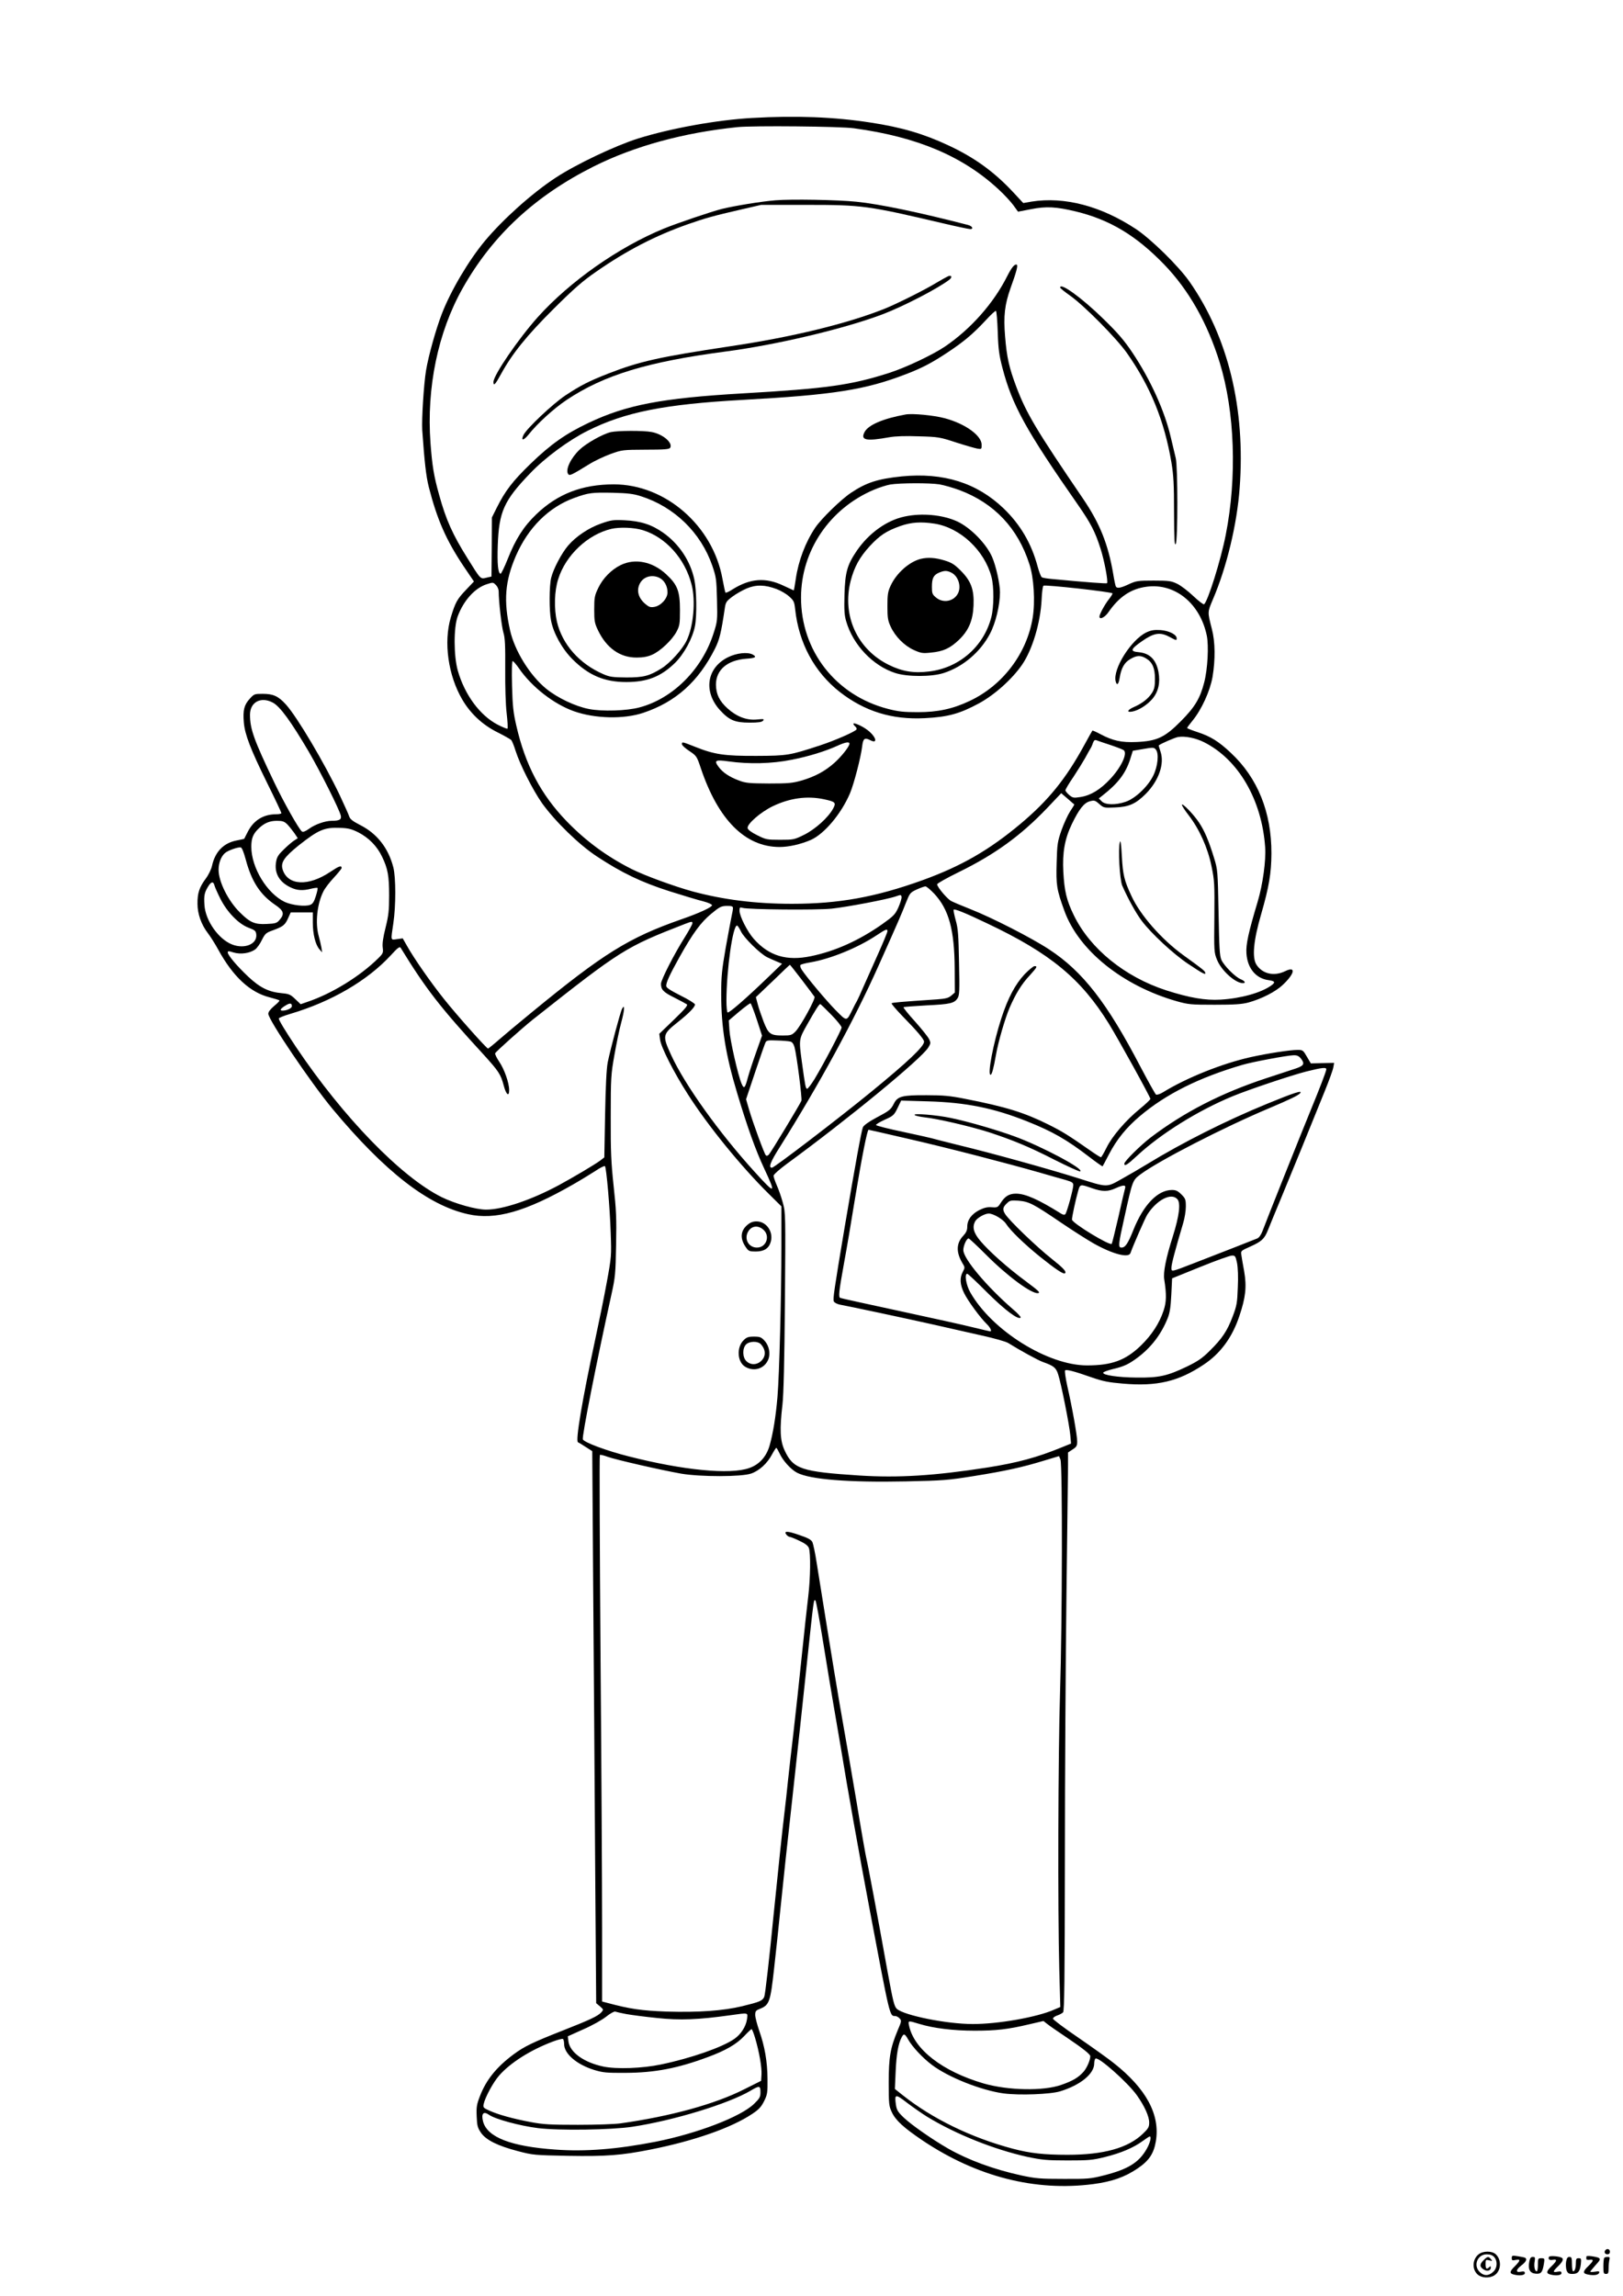 <?xml version="1.0" standalone="no"?>
<!DOCTYPE svg PUBLIC "-//W3C//DTD SVG 20010904//EN"
 "http://www.w3.org/TR/2001/REC-SVG-20010904/DTD/svg10.dtd">
<svg version="1.0" xmlns="http://www.w3.org/2000/svg"
 width="1240pt" height="1754pt" viewBox="0 0 1240 1754"
 preserveAspectRatio="xMidYMid meet">

<g transform="translate(0,1754) scale(0.1,-0.1)"
fill="#000000" stroke="none">
<path d="M5748 16639 c-270 -15 -623 -79 -873 -157 -177 -56 -476 -198 -632
-301 -178 -117 -399 -315 -538 -481 -124 -149 -261 -380 -330 -559 -44 -115
-101 -316 -120 -431 -17 -102 -34 -371 -29 -455 17 -242 29 -352 50 -435 64
-250 133 -406 265 -604 l80 -118 -59 -62 c-70 -73 -83 -97 -118 -213 -56 -189
-20 -443 88 -627 63 -108 156 -194 269 -250 52 -26 99 -53 105 -59 6 -7 21
-43 33 -82 34 -107 132 -300 202 -400 100 -139 282 -317 419 -407 191 -126
342 -198 555 -266 105 -33 220 -68 258 -77 38 -10 67 -23 67 -30 0 -15 -100
-61 -236 -108 -400 -140 -593 -260 -1139 -708 -99 -81 -214 -177 -255 -213
-41 -36 -78 -65 -81 -66 -11 0 -241 258 -337 379 -100 125 -229 310 -282 405
l-33 58 -44 -6 c-50 -7 -48 -15 -28 120 20 133 20 351 0 429 -38 147 -124 257
-252 322 -60 31 -79 46 -86 69 -5 16 -38 88 -71 159 -119 250 -325 597 -411
693 -58 64 -97 82 -178 82 -63 0 -66 -1 -100 -39 -42 -46 -52 -87 -44 -180 8
-92 50 -202 177 -460 61 -123 110 -227 110 -232 0 -5 -19 -9 -41 -9 -97 0
-172 -47 -216 -134 -14 -28 -26 -52 -27 -53 -2 -2 -27 -7 -57 -13 -100 -19
-165 -85 -189 -193 -6 -28 -27 -71 -49 -100 -48 -65 -63 -110 -62 -191 0 -77
29 -159 79 -224 20 -26 56 -83 80 -127 113 -206 242 -325 390 -363 39 -10 74
-21 77 -24 3 -3 -15 -22 -40 -42 -29 -25 -45 -45 -45 -60 0 -46 325 -527 490
-726 400 -480 731 -738 1036 -805 209 -47 440 19 804 228 58 33 134 80 170
103 35 24 68 40 72 36 11 -11 38 -319 44 -512 6 -171 6 -179 -30 -375 -20
-110 -60 -306 -88 -435 -99 -460 -153 -780 -132 -787 5 -2 32 -18 59 -36 l50
-32 7 -1025 c5 -564 11 -1513 15 -2108 l8 -1084 29 -24 c28 -25 28 -25 10 -46
-27 -29 -84 -56 -300 -141 -223 -88 -288 -119 -369 -179 -130 -96 -210 -195
-257 -317 -26 -66 -29 -86 -26 -158 3 -72 7 -86 33 -125 40 -56 126 -99 282
-140 114 -30 126 -31 382 -36 295 -5 409 4 631 48 332 66 619 166 778 273 50
33 68 53 90 97 25 50 27 65 26 170 -1 132 -21 248 -64 370 -16 47 -30 100 -30
118 0 30 5 35 38 48 70 28 78 53 106 304 14 124 37 340 51 480 14 140 54 516
90 835 35 319 85 778 110 1020 52 489 52 492 65 479 6 -6 32 -151 60 -324 28
-173 62 -380 76 -460 14 -80 41 -238 60 -351 49 -302 134 -778 220 -1234 154
-816 151 -805 193 -805 10 0 25 -8 34 -18 16 -17 15 -23 -14 -90 -57 -137 -69
-207 -69 -401 0 -163 2 -180 24 -226 29 -62 90 -118 237 -217 413 -276 858
-389 1300 -332 145 19 244 54 341 120 87 59 123 113 139 207 34 203 -73 402
-322 598 -44 35 -167 123 -272 195 -106 72 -192 137 -192 144 0 7 14 18 32 24
18 6 38 17 45 24 10 10 13 244 14 1165 0 634 6 1548 12 2032 6 484 11 925 12
980 l0 100 35 23 c30 19 35 28 35 61 0 45 -38 260 -76 425 -13 61 -21 113 -16
118 9 9 71 -7 207 -55 81 -28 125 -37 233 -46 261 -23 425 16 617 144 129 85
220 209 274 372 48 142 57 223 37 340 -10 54 -20 112 -22 128 -5 29 -3 31 69
63 87 39 108 59 135 127 11 28 59 145 107 260 84 203 202 491 326 799 33 81
63 164 66 183 l6 34 -89 -2 -89 -2 -30 51 c-28 49 -32 52 -70 52 -60 0 -232
-27 -359 -55 -219 -49 -491 -158 -671 -269 -23 -14 -46 -21 -53 -17 -6 4 -59
99 -118 211 -256 491 -442 730 -699 898 -132 87 -435 242 -600 307 -66 26
-132 54 -147 62 -30 15 -108 107 -108 128 0 7 75 49 167 94 275 135 471 277
671 486 l110 116 49 -42 c26 -23 49 -43 51 -44 1 -1 -13 -25 -32 -53 -18 -28
-48 -93 -66 -144 -30 -86 -33 -105 -37 -248 -5 -170 0 -205 59 -367 109 -303
445 -573 858 -691 89 -25 108 -27 290 -27 154 0 208 4 258 17 101 28 207 82
262 134 94 88 103 147 18 105 -85 -41 -174 -20 -219 51 -34 54 -22 184 36 383
61 212 78 314 79 465 1 315 -105 578 -310 769 -92 87 -154 125 -250 157 -46
15 -84 30 -84 33 0 4 19 29 41 56 69 84 134 226 153 334 22 132 21 267 -5 366
-34 133 -34 127 8 227 105 244 184 574 204 848 46 609 -88 1157 -384 1580 -84
119 -290 321 -406 399 -267 177 -548 251 -800 211 l-63 -11 -80 86 c-144 154
-295 263 -493 355 -188 88 -358 138 -595 174 -278 43 -570 54 -902 35z m777
-79 c485 -66 835 -215 1109 -471 38 -35 86 -87 107 -115 l37 -51 99 19 c116
23 191 19 341 -17 261 -63 462 -184 676 -405 189 -196 331 -447 425 -750 115
-375 133 -874 46 -1315 -37 -191 -138 -513 -166 -531 -5 -3 -42 25 -82 63 -40
38 -95 80 -122 93 -45 22 -63 25 -180 25 -121 0 -134 -2 -189 -27 -61 -29 -91
-35 -100 -19 -4 5 -13 49 -21 98 -39 228 -103 386 -230 573 -358 526 -432 650
-509 852 -56 149 -74 226 -87 389 -13 156 -3 242 42 369 44 121 58 174 47 178
-16 7 -39 -21 -73 -88 -104 -207 -278 -403 -475 -537 -93 -63 -298 -160 -425
-201 -293 -94 -477 -120 -1120 -157 -620 -36 -889 -88 -1178 -225 -175 -83
-289 -163 -444 -313 -137 -133 -193 -206 -258 -336 l-37 -74 -1 -225 -2 -226
-39 -9 c-46 -11 -42 -16 -144 148 -113 180 -165 295 -217 485 -40 142 -53 221
-66 396 -31 423 57 846 244 1179 228 406 553 708 1004 934 310 155 687 258
1098 300 117 12 786 6 890 -9z m1098 -1557 c4 -131 11 -178 36 -274 74 -284
179 -475 576 -1044 98 -141 132 -206 173 -335 30 -93 60 -255 50 -265 -4 -4
-147 6 -420 32 -36 3 -72 9 -78 13 -7 4 -21 41 -32 81 -47 177 -132 322 -261
446 -204 195 -459 275 -777 244 -184 -19 -271 -47 -389 -126 -74 -49 -226
-197 -272 -265 -75 -111 -129 -254 -149 -392 -7 -49 -14 -88 -16 -88 -1 0 -37
17 -80 37 -135 64 -253 55 -387 -29 -26 -17 -50 -28 -54 -25 -3 3 -13 50 -23
104 -73 407 -436 723 -830 723 -241 0 -429 -72 -592 -228 -96 -92 -158 -188
-219 -342 -25 -63 -50 -114 -55 -113 -19 6 -26 74 -21 218 9 256 47 341 247
549 114 120 295 253 439 325 285 143 588 203 1181 236 700 39 939 76 1255 198
118 45 198 87 315 165 125 83 193 140 290 244 39 43 75 76 79 73 5 -2 11 -75
14 -162z m-445 -1163 c35 -6 104 -26 153 -44 266 -100 446 -291 534 -566 34
-103 45 -286 25 -408 -44 -273 -228 -517 -481 -636 -128 -61 -244 -86 -395
-86 -109 0 -149 4 -230 25 -399 103 -665 444 -664 852 1 357 219 679 557 822
40 17 96 35 125 40 75 12 301 13 376 1z m-2283 -90 c257 -81 460 -279 547
-531 30 -88 32 -104 36 -259 4 -162 3 -167 -27 -260 -88 -274 -311 -497 -566
-564 -96 -26 -284 -32 -385 -12 -104 20 -241 85 -327 155 -125 102 -241 290
-276 446 -51 226 -39 376 45 570 94 215 250 370 444 441 111 40 134 43 294 40
116 -3 159 -8 215 -26z m-1105 -680 c11 -11 20 -32 20 -47 0 -75 22 -267 36
-315 13 -42 15 -100 14 -279 -1 -131 3 -273 11 -338 7 -61 10 -114 6 -117 -3
-3 -37 11 -76 31 -135 71 -250 227 -303 411 -32 112 -33 331 -1 416 45 121
131 216 221 245 50 16 49 16 72 -7z m2144 -30 c32 -12 76 -38 96 -57 34 -30
39 -40 45 -96 28 -260 147 -480 340 -632 191 -149 400 -214 650 -201 178 9
268 34 414 113 120 65 255 186 331 297 78 115 139 318 148 494 2 56 9 105 14
108 15 9 528 -48 528 -59 0 -5 -13 -26 -29 -46 -30 -38 -71 -113 -71 -131 0
-26 41 -7 69 34 81 117 171 178 290 194 217 30 410 -127 461 -373 16 -78 7
-256 -20 -359 -31 -121 -72 -189 -180 -297 -121 -122 -181 -150 -336 -157
-115 -5 -181 9 -277 60 -31 17 -59 29 -61 27 -2 -2 -29 -50 -60 -107 -142
-261 -276 -426 -489 -605 -240 -201 -452 -323 -747 -430 -360 -130 -642 -181
-1000 -181 -276 0 -523 31 -760 95 -138 38 -363 120 -463 170 -189 95 -352
215 -498 366 -197 204 -316 431 -384 729 -23 99 -29 150 -33 307 -3 117 -1
187 5 187 5 0 26 -24 47 -54 97 -142 266 -274 421 -329 161 -57 381 -62 530
-12 248 83 421 238 548 491 34 68 47 121 74 304 7 50 12 57 58 92 28 21 77 49
110 63 72 30 139 29 229 -5z m-3848 -868 c55 -30 138 -145 273 -374 93 -160
234 -442 245 -489 6 -29 -10 -39 -70 -39 -49 0 -127 -27 -173 -61 -30 -21 -46
-27 -55 -20 -24 20 -138 222 -210 373 -157 328 -186 410 -186 518 0 98 85 142
176 92z m7114 -302 c262 -132 441 -440 466 -802 7 -102 -18 -284 -57 -415 -70
-234 -91 -328 -86 -395 7 -114 72 -192 168 -205 51 -7 56 -17 20 -42 -77 -55
-232 -98 -386 -107 -116 -7 -237 14 -415 71 -317 103 -581 318 -705 572 -56
114 -73 186 -81 333 -8 147 11 253 65 365 55 114 93 162 137 174 34 9 40 8 72
-20 34 -30 37 -31 121 -27 106 4 158 27 235 104 99 100 145 230 112 324 -8 24
-14 45 -13 46 17 14 121 59 147 64 53 9 135 -7 200 -40z m-716 -21 c48 -16 94
-34 102 -40 30 -25 -21 -132 -105 -221 -75 -80 -148 -124 -224 -136 -55 -9
-61 -7 -88 15 -16 14 -29 30 -29 36 0 7 27 53 61 102 33 50 73 115 90 145 16
30 34 62 39 70 6 8 15 28 20 44 8 21 14 26 28 21 9 -4 57 -20 106 -36z m347
-35 c25 -30 15 -128 -20 -199 -41 -84 -139 -176 -212 -200 -76 -26 -155 -24
-182 4 l-22 22 28 22 c118 92 176 168 211 275 l21 67 65 11 c91 16 96 16 111
-2z m-6636 -571 c15 -16 39 -46 54 -67 l26 -39 -25 -16 c-14 -8 -49 -38 -78
-66 -43 -41 -56 -60 -62 -95 -17 -89 24 -160 115 -201 46 -21 88 -24 151 -8
25 6 47 9 50 6 3 -3 -3 -31 -13 -62 -13 -42 -24 -60 -43 -67 -38 -15 -139 -3
-194 22 -136 65 -256 262 -256 422 0 65 14 99 57 140 43 41 83 58 139 58 43 0
56 -5 79 -27z m544 -62 c79 -41 142 -105 180 -185 44 -91 54 -146 54 -296 0
-114 -4 -152 -27 -245 -19 -76 -26 -123 -22 -153 5 -39 3 -45 -32 -80 -140
-139 -357 -273 -546 -336 l-49 -17 -41 39 c-36 35 -48 40 -101 45 -101 9 -167
41 -258 126 -87 82 -157 165 -157 186 0 11 8 11 45 -1 54 -16 123 -6 164 23
14 10 38 43 52 73 25 49 31 55 88 75 75 28 89 39 113 93 l19 42 84 0 85 0 0
-78 c0 -88 20 -169 51 -204 l20 -23 -5 35 c-3 19 -13 60 -21 90 -28 100 -12
247 36 341 11 23 47 70 80 105 32 35 59 68 59 73 0 23 -19 16 -88 -30 -166
-111 -322 -104 -362 17 -18 54 9 95 122 186 152 120 196 139 318 134 61 -2 87
-9 139 -35z m-862 -205 c45 -169 109 -268 224 -347 67 -45 75 -70 35 -116 -21
-25 -32 -28 -98 -31 -91 -5 -128 11 -206 89 -90 89 -162 235 -162 325 0 52 19
101 48 127 22 20 98 47 121 44 9 -1 23 -36 38 -91z m-239 -198 c3 -13 23 -58
45 -102 52 -104 141 -195 217 -223 48 -18 55 -24 58 -51 8 -73 -88 -114 -184
-77 -104 40 -205 183 -212 302 -5 72 0 95 28 141 23 38 40 41 48 10z m5500
-65 c112 -121 154 -276 156 -571 l1 -184 -27 -23 c-22 -19 -43 -24 -110 -29
-280 -19 -340 -24 -346 -30 -3 -4 35 -48 84 -99 110 -112 164 -176 164 -194 0
-37 -124 -154 -405 -384 -248 -203 -740 -579 -757 -579 -29 0 -13 43 60 158
302 481 568 968 755 1387 150 335 177 398 208 478 30 75 33 79 82 102 29 13
59 24 67 24 8 1 38 -25 68 -56z m-274 -104 c-25 -55 -36 -66 -123 -128 -176
-124 -360 -207 -545 -245 -186 -39 -321 2 -436 131 -50 56 -110 175 -110 216
0 26 3 28 23 22 40 -13 563 -18 681 -6 120 13 426 71 491 94 37 13 40 13 43
-4 2 -10 -9 -46 -24 -80z m-1264 -6 c0 -10 -5 -37 -10 -59 -5 -23 -25 -131
-45 -241 -30 -172 -35 -222 -35 -356 0 -255 34 -465 122 -757 77 -257 140
-434 207 -577 92 -197 86 -200 -73 -25 -271 298 -534 665 -638 892 -69 151
-68 158 54 255 82 65 128 113 128 132 0 7 -49 38 -110 68 -81 41 -110 60 -110
74 0 28 26 84 102 221 102 182 162 264 242 330 64 53 76 59 119 60 38 0 47 -3
47 -17z m1941 -116 c484 -229 718 -423 931 -767 71 -115 318 -562 317 -574 0
-6 -36 -40 -80 -76 -108 -88 -212 -209 -255 -297 -20 -40 -39 -73 -43 -73 -4
0 -41 23 -82 52 -168 117 -209 143 -319 198 -183 91 -323 135 -635 196 -115
23 -167 28 -295 28 -186 1 -222 -8 -250 -63 -24 -48 -35 -56 -139 -111 -54
-29 -90 -55 -98 -70 -11 -24 -60 -294 -139 -760 -82 -489 -92 -555 -83 -572 5
-9 26 -20 47 -24 58 -10 518 -108 722 -154 102 -23 263 -60 358 -81 96 -21
188 -47 205 -58 86 -54 230 -133 265 -145 82 -29 100 -43 116 -93 23 -69 86
-387 93 -464 l6 -66 -74 -30 c-185 -76 -337 -117 -566 -153 -405 -63 -679 -80
-978 -61 -443 29 -505 49 -571 193 -34 74 -38 159 -16 348 9 79 15 329 19 790
5 663 5 677 -16 752 -11 42 -32 102 -46 133 -14 32 -25 65 -25 74 0 9 45 49
102 91 469 343 1026 801 1080 888 19 31 20 36 6 65 -9 18 -57 78 -108 135 -51
56 -90 105 -87 108 2 3 81 9 173 14 184 9 215 16 240 55 14 22 16 53 11 272
-4 210 -7 259 -25 322 -11 41 -19 78 -16 82 5 9 86 -23 255 -104z m-2251 0 c0
-7 -25 -53 -56 -103 -82 -129 -184 -329 -184 -359 0 -45 18 -64 103 -106 45
-23 88 -46 95 -51 9 -8 -16 -37 -100 -118 l-111 -107 6 -44 c7 -58 105 -251
213 -419 153 -240 406 -551 618 -760 l96 -95 0 -305 c0 -380 -16 -984 -30
-1150 -13 -153 -34 -282 -61 -375 -25 -84 -79 -143 -155 -169 -146 -52 -505
-17 -920 89 -171 43 -341 107 -351 130 -8 22 105 592 218 1105 30 135 32 161
36 382 4 202 1 268 -19 450 -19 180 -23 261 -22 528 0 296 2 324 28 470 15 85
38 197 52 248 26 95 29 147 7 107 -13 -23 -89 -308 -110 -410 -9 -47 -16 -178
-20 -398 l-6 -328 -31 -24 c-40 -30 -207 -129 -316 -188 -210 -113 -428 -187
-556 -187 -77 0 -237 45 -339 95 -309 153 -753 610 -1114 1148 -82 123 -131
204 -131 217 0 5 39 21 87 35 314 93 589 253 768 447 53 58 69 70 76 58 192
-313 301 -454 632 -814 117 -129 133 -152 156 -240 18 -68 41 -87 41 -33 0 55
-37 160 -76 217 -19 28 -33 57 -31 64 5 13 206 192 287 257 678 536 708 554
1165 732 51 19 55 20 55 4z m371 -62 c23 -49 146 -170 200 -197 19 -9 52 -24
74 -33 l40 -17 -110 -106 c-165 -159 -296 -273 -306 -266 -5 3 -9 44 -9 92 1
233 48 572 81 572 5 0 18 -20 30 -45z m1119 1 c0 -7 -32 -85 -71 -172 -39 -88
-89 -199 -111 -249 -21 -49 -44 -99 -50 -110 -7 -11 -22 -40 -34 -65 -47 -95
-42 -95 -131 -5 -75 77 -219 249 -258 308 -10 16 -14 32 -9 36 5 5 40 14 77
20 151 26 359 110 502 205 76 50 85 53 85 32z m-653 -372 c48 -64 92 -121 96
-128 10 -14 -105 -224 -146 -266 -27 -27 -35 -30 -96 -30 -95 0 -110 11 -147
106 -17 45 -38 105 -45 134 l-14 53 129 123 c70 68 129 124 131 124 2 0 43
-52 92 -116z m-3897 -200 c0 -16 -39 -34 -71 -34 -26 0 -16 16 24 40 32 20 47
18 47 -6z m3552 -102 l40 -123 -45 -127 c-25 -70 -53 -156 -63 -192 -22 -84
-30 -92 -49 -46 -27 65 -87 328 -92 406 l-5 75 79 67 c43 36 82 65 87 64 4 -1
26 -57 48 -124z m569 37 c44 -45 79 -89 79 -98 0 -17 -132 -269 -207 -394 -26
-42 -52 -76 -57 -74 -11 4 -14 18 -40 208 -23 169 -23 170 41 283 62 110 91
156 100 156 3 0 41 -37 84 -81z m-314 -205 c15 -3 25 -16 33 -42 17 -61 59
-392 53 -410 -10 -26 -233 -395 -249 -412 -9 -9 -17 -11 -23 -5 -12 12 -97
244 -128 349 l-23 79 70 209 c38 114 74 216 79 226 8 15 21 17 88 14 43 -1 88
-5 100 -8z m3903 -131 c30 -39 22 -54 -40 -75 -30 -10 -131 -43 -225 -74 -344
-113 -628 -259 -885 -454 -79 -61 -200 -181 -200 -199 0 -23 23 -9 97 60 182
169 465 345 728 454 120 50 451 161 565 190 124 31 156 34 153 15 -2 -17 -50
-143 -123 -320 -65 -158 -341 -849 -364 -913 -11 -29 -27 -52 -40 -57 -26 -11
-305 -120 -481 -188 -183 -71 -175 -69 -175 -34 0 26 30 138 89 337 12 38 21
96 21 128 0 54 -3 62 -34 93 -27 27 -42 34 -72 34 -109 0 -218 -113 -295 -306
-42 -105 -62 -134 -91 -134 -26 0 -24 24 23 233 62 281 62 281 122 326 139
104 639 361 987 507 158 67 220 97 233 113 22 26 -44 5 -251 -80 -315 -129
-647 -296 -917 -461 -49 -30 -136 -81 -192 -112 -121 -68 -107 -69 -342 6
-219 69 -659 191 -896 248 -110 27 -207 52 -216 55 -9 3 -108 25 -220 49 -111
23 -204 47 -206 52 -2 5 28 23 67 41 65 29 71 35 97 88 l28 58 205 -6 c289 -8
503 -51 760 -154 191 -76 301 -139 473 -271 53 -41 99 -73 101 -71 2 2 24 44
49 92 59 113 132 204 238 293 198 167 450 293 782 390 74 22 341 72 389 73 28
1 41 -5 58 -26z m-2993 -614 c300 -69 737 -182 1003 -258 74 -22 161 -46 193
-55 47 -14 57 -20 57 -39 0 -31 -49 -210 -61 -222 -6 -6 -18 -5 -33 5 -173
108 -272 152 -344 152 -52 0 -84 -20 -116 -70 -22 -35 -26 -37 -68 -34 -34 3
-58 -3 -97 -22 -59 -31 -91 -74 -91 -127 0 -26 -8 -44 -29 -67 -55 -57 -58
-125 -9 -209 21 -34 21 -36 4 -68 -25 -46 -22 -97 9 -161 30 -62 126 -192 174
-238 27 -26 41 -56 26 -56 -3 0 -61 14 -128 30 -67 17 -320 73 -562 125 -242
52 -446 97 -454 100 -17 6 -13 42 29 275 17 91 55 314 84 495 51 309 92 515
102 515 3 0 142 -32 311 -71z m1395 -375 c80 -28 123 -28 183 0 60 27 80 26
70 -4 -3 -10 -26 -107 -50 -215 -25 -108 -48 -201 -51 -206 -12 -19 -304 159
-304 185 0 21 28 152 46 214 16 58 15 58 106 26z m653 -84 c27 -29 15 -127
-34 -283 -53 -166 -75 -277 -66 -330 18 -115 17 -173 -5 -238 -32 -97 -90
-186 -173 -267 -117 -113 -222 -152 -412 -152 -300 0 -727 267 -892 558 -32
56 -46 142 -23 142 5 0 74 -64 152 -143 135 -134 237 -211 256 -192 4 4 -22
33 -58 63 -201 174 -380 387 -380 453 0 33 25 89 40 89 5 0 64 -55 132 -123
165 -166 350 -302 399 -295 20 3 4 18 -94 91 -143 106 -281 229 -348 309 -51
61 -62 104 -39 148 14 26 73 60 104 60 36 0 110 -44 132 -78 34 -53 141 -156
261 -253 120 -96 180 -136 190 -125 13 12 -12 39 -104 112 -114 90 -325 293
-354 341 -22 35 -18 53 20 87 17 16 31 18 84 14 79 -7 112 -24 317 -163 91
-62 206 -135 255 -163 146 -82 268 -114 282 -74 21 60 110 263 128 293 72 113
183 171 230 119z m456 -487 c7 -37 10 -106 6 -188 -4 -117 -8 -139 -39 -221
-42 -111 -80 -168 -174 -261 -59 -59 -92 -81 -176 -122 -150 -72 -214 -86
-383 -84 -141 1 -264 19 -256 38 3 6 34 17 70 26 90 21 125 38 197 92 101 77
176 175 225 297 17 42 23 85 28 180 l6 125 215 87 c118 48 227 87 242 87 24 1
28 -4 39 -56z m-3495 -1455 c24 -54 87 -124 134 -148 101 -52 398 -75 832 -66
283 6 322 9 520 41 238 38 370 67 536 118 l113 34 11 -26 c16 -37 14 -1247 -3
-1776 -15 -469 -18 -1676 -6 -2118 l8 -288 -47 -20 c-130 -58 -431 -111 -624
-110 -196 0 -519 65 -577 115 -21 19 -29 52 -73 291 -78 435 -150 817 -160
855 -5 19 -39 211 -74 425 -36 215 -84 491 -106 615 -34 191 -82 480 -201
1225 -11 72 -26 141 -32 155 -10 19 -33 32 -105 56 -89 31 -118 30 -92 -1 7
-8 18 -15 24 -15 6 0 39 -13 74 -30 43 -20 65 -37 72 -55 14 -38 12 -231 -5
-370 -8 -66 -31 -273 -50 -460 -19 -187 -48 -452 -64 -590 -16 -137 -35 -299
-41 -360 -6 -60 -19 -182 -30 -270 -11 -88 -47 -428 -80 -756 -32 -328 -64
-608 -71 -622 -14 -31 -34 -39 -169 -72 -145 -35 -334 -48 -575 -41 -194 7
-283 20 -457 67 l-38 10 0 567 c0 312 -5 1250 -12 2084 -6 835 -9 1520 -5
1524 3 3 30 -3 59 -14 60 -22 410 -102 563 -129 149 -25 460 -25 534 1 63 22
124 78 161 149 14 26 28 47 31 47 3 0 14 -19 25 -42z m-1171 -4283 c39 -7 144
-21 235 -30 176 -19 315 -13 559 21 144 20 135 22 128 -31 -8 -55 -46 -115
-97 -150 -92 -64 -330 -147 -560 -195 -143 -30 -340 -37 -440 -16 -148 31
-256 108 -267 192 l-5 39 120 54 c67 29 143 72 173 96 31 25 61 41 69 39 8 -3
47 -12 85 -19z m2238 -75 c107 -33 260 -52 422 -52 165 0 255 10 419 49 l108
25 27 -21 c14 -12 82 -59 151 -105 124 -84 180 -128 180 -143 0 -30 -26 -89
-51 -118 -40 -45 -82 -70 -171 -101 -137 -48 -405 -43 -593 11 -315 92 -533
261 -570 443 -8 38 -7 38 78 12z m-1254 -107 c32 -108 52 -226 49 -279 l-3
-49 -130 -65 c-223 -113 -561 -206 -945 -260 -41 -6 -187 -11 -325 -11 -213 0
-266 3 -360 21 -138 26 -245 56 -313 86 -49 22 -52 25 -47 51 12 54 74 168
119 219 86 98 240 195 410 259 37 14 72 23 77 20 5 -4 9 -21 9 -39 0 -74 95
-156 230 -198 66 -20 94 -23 240 -22 222 1 396 34 627 120 136 50 219 98 278
160 28 30 53 53 57 54 4 0 16 -30 27 -67z m1170 -13 c31 -55 111 -141 182
-194 126 -95 377 -194 546 -217 121 -16 358 -7 433 16 156 48 260 134 260 213
0 17 5 34 10 37 24 15 246 -183 315 -279 59 -83 95 -162 95 -210 0 -34 -7 -46
-48 -85 -113 -109 -300 -161 -576 -161 -180 0 -287 12 -416 46 -318 84 -616
229 -844 410 l-59 47 6 136 c6 130 20 211 46 259 16 31 24 28 50 -18z m-1129
-402 c0 -37 -6 -47 -49 -89 -102 -99 -434 -226 -751 -289 -298 -58 -538 -77
-769 -60 -338 24 -517 94 -550 213 -16 62 2 83 46 52 47 -33 236 -84 372 -101
161 -20 562 -14 721 10 314 47 736 176 905 276 67 40 75 39 75 -12z m1273
-187 c220 -134 513 -251 767 -307 110 -23 147 -27 305 -27 161 0 191 2 287 26
122 30 218 71 288 122 26 19 50 35 54 35 15 0 3 -49 -23 -95 -60 -105 -143
-156 -330 -203 -98 -25 -122 -27 -306 -26 -180 0 -213 3 -325 27 -208 46 -400
116 -555 204 -122 70 -280 180 -340 237 -45 43 -54 58 -60 98 -12 84 -5 85 87
14 46 -35 114 -82 151 -105z"/>
<path d="M5925 16010 c-111 -9 -317 -43 -410 -66 -83 -21 -342 -109 -445 -151
-345 -142 -715 -402 -960 -674 -148 -165 -340 -445 -340 -497 0 -34 14 -20 58
61 86 157 198 295 401 497 157 156 222 213 325 284 234 163 454 276 701 363
128 45 202 66 400 111 l160 37 350 0 c422 0 465 -6 1036 -140 106 -25 201 -45
212 -45 28 0 15 24 -19 32 -367 95 -678 160 -851 177 -144 15 -500 21 -618 11z"/>
<path d="M7244 15430 c-11 -5 -51 -27 -88 -49 -86 -53 -306 -163 -399 -200
-286 -114 -706 -216 -1177 -286 -544 -82 -693 -115 -934 -209 -146 -57 -212
-91 -327 -167 -97 -65 -293 -250 -319 -301 -23 -47 0 -45 38 2 67 85 194 200
291 265 287 191 617 291 1216 370 389 51 903 173 1195 283 157 59 426 198 514
266 23 19 17 36 -10 26z"/>
<path d="M8100 15343 c1 -5 35 -33 78 -63 109 -78 354 -326 432 -437 180 -256
286 -518 340 -836 16 -98 20 -166 20 -380 1 -211 3 -258 13 -242 16 26 16 590
0 655 -6 25 -23 97 -38 160 -47 201 -154 438 -293 646 -63 94 -110 149 -223
259 -165 161 -331 281 -329 238z"/>
<path d="M6920 14374 c-172 -31 -287 -80 -315 -135 -32 -62 12 -71 190 -39 46
8 123 11 225 7 148 -4 161 -6 285 -47 72 -23 145 -44 163 -47 31 -5 32 -4 32
29 0 71 -125 161 -281 203 -86 23 -246 38 -299 29z"/>
<path d="M4666 14239 c-62 -15 -187 -85 -238 -134 -67 -64 -109 -152 -88 -185
11 -17 23 -11 160 73 41 26 116 61 165 79 88 32 93 32 268 33 140 0 180 3 187
14 23 38 -55 105 -142 121 -62 12 -259 11 -312 -1z"/>
<path d="M6910 13594 c-136 -29 -272 -127 -364 -261 -73 -108 -89 -163 -94
-334 -3 -118 -1 -158 13 -205 52 -180 204 -340 375 -395 92 -30 278 -30 370 0
147 47 280 160 353 299 44 82 77 220 77 318 0 63 -30 200 -60 269 -44 101
-165 225 -267 272 -110 51 -271 66 -403 37z m230 -54 c197 -31 382 -205 435
-407 20 -75 19 -229 -1 -307 -57 -223 -244 -387 -473 -415 -119 -15 -206 -1
-310 50 -242 119 -359 377 -292 641 28 108 69 182 146 266 77 83 127 116 234
154 84 29 156 34 261 18z"/>
<path d="M7035 13271 c-88 -22 -186 -109 -230 -204 -21 -45 -25 -67 -25 -157
0 -90 4 -112 25 -157 35 -76 104 -145 176 -178 56 -25 68 -27 133 -20 92 9
143 32 210 95 76 72 109 148 114 265 5 122 -19 187 -98 266 -47 47 -68 61
-124 78 -69 21 -126 25 -181 12z m235 -106 c52 -27 76 -105 49 -158 -32 -62
-114 -77 -168 -31 -28 23 -31 32 -31 81 0 66 12 90 53 108 42 18 62 18 97 0z"/>
<path d="M4593 13541 c-93 -32 -192 -98 -252 -168 -50 -58 -114 -180 -130
-247 -15 -61 -16 -251 -1 -326 18 -96 84 -216 164 -296 123 -123 244 -174 411
-174 160 0 264 41 372 146 70 69 135 189 153 283 15 78 12 275 -5 353 -30 143
-117 273 -237 358 -89 63 -173 90 -298 96 -85 4 -103 1 -177 -25z m319 -51
c175 -54 322 -218 372 -416 32 -124 14 -322 -39 -429 -32 -66 -126 -170 -190
-210 -94 -59 -138 -70 -270 -70 -104 1 -127 4 -175 25 -183 79 -314 227 -355
401 -23 101 -20 233 10 326 57 182 225 340 405 383 65 15 175 11 242 -10z"/>
<path d="M4743 13224 c-72 -35 -138 -102 -173 -177 -27 -56 -30 -72 -30 -162
0 -89 3 -106 29 -160 65 -136 169 -209 296 -208 48 0 85 7 118 22 62 27 152
112 186 176 24 46 26 60 26 165 0 144 -19 194 -106 274 -104 96 -236 123 -346
70z m297 -99 c36 -19 60 -62 60 -110 0 -47 -51 -103 -101 -111 -29 -5 -41 -1
-68 22 -59 49 -72 114 -35 169 31 44 92 57 144 30z"/>
<path d="M8760 12710 c-117 -55 -260 -281 -236 -375 9 -35 22 -24 30 25 12 76
36 119 81 145 50 30 80 31 122 5 48 -29 67 -73 67 -155 0 -56 -4 -78 -22 -107
-27 -43 -75 -81 -137 -108 -53 -23 -61 -45 -12 -35 49 10 111 50 151 96 46 54
62 124 47 206 -18 94 -66 143 -151 151 -68 6 -64 22 26 85 91 63 137 70 207
33 56 -30 57 -30 57 -12 0 29 -59 58 -123 63 -48 3 -72 -1 -107 -17z"/>
<path d="M5561 12519 c-162 -81 -189 -262 -60 -404 71 -77 114 -95 226 -95 68
0 94 4 103 15 11 13 5 14 -46 9 -78 -8 -155 21 -225 84 -63 57 -88 109 -89
182 0 113 87 187 230 198 72 5 85 13 51 32 -40 21 -124 12 -190 -21z"/>
<path d="M6520 12011 c0 -5 7 -14 15 -21 8 -7 12 -17 9 -22 -11 -17 -163 -84
-279 -122 -231 -76 -249 -79 -485 -80 -244 -1 -322 10 -471 70 -99 39 -99 39
-99 19 0 -8 25 -31 57 -52 55 -37 57 -40 88 -133 133 -394 339 -599 600 -600
73 0 163 21 240 54 103 46 232 199 299 356 30 71 83 274 93 358 7 61 18 70 62
48 61 -32 45 27 -22 78 -39 30 -107 60 -107 47z m-30 -152 c0 -21 -61 -98
-116 -147 -71 -63 -147 -104 -249 -134 -70 -20 -101 -23 -250 -23 -151 1 -177
3 -230 23 -72 27 -123 61 -154 103 -38 51 -26 57 75 43 154 -22 333 -18 480
12 130 25 263 66 358 110 56 25 86 30 86 13z m-196 -424 c89 -19 96 -26 71
-72 -37 -68 -136 -157 -220 -199 -77 -38 -82 -39 -185 -39 -101 0 -109 2 -175
35 -43 21 -71 42 -73 54 -6 31 98 122 193 168 130 62 261 80 389 53z"/>
<path d="M9030 11392 c0 -7 23 -43 52 -80 82 -107 145 -247 174 -388 23 -112
24 -135 22 -389 -3 -261 -2 -272 20 -326 33 -83 140 -179 198 -179 25 0 15 17
-17 30 -43 18 -126 102 -147 147 -14 32 -17 89 -22 363 -6 318 -7 327 -34 415
-40 131 -73 209 -116 273 -42 63 -130 153 -130 134z"/>
<path d="M8556 11107 c-15 -49 -1 -287 18 -332 43 -98 105 -211 149 -269 71
-95 242 -254 355 -329 112 -75 137 -88 130 -66 -5 14 -21 27 -169 134 -165
120 -327 304 -394 450 -56 119 -66 163 -74 305 -5 96 -10 127 -15 107z"/>
<path d="M7829 10099 c-72 -77 -128 -181 -179 -339 -61 -187 -107 -430 -82
-430 10 0 23 48 41 150 17 100 69 278 104 361 48 110 92 182 155 249 56 62 60
70 36 70 -9 0 -42 -28 -75 -61z"/>
<path d="M5711 8184 c-55 -46 -59 -107 -10 -175 18 -26 26 -29 73 -29 64 0
101 24 115 75 21 77 -34 155 -109 155 -27 0 -48 -8 -69 -26z m123 -39 c52 -48
20 -135 -51 -135 -58 0 -95 56 -73 110 23 55 79 67 124 25z"/>
<path d="M5681 7302 c-55 -54 -48 -166 12 -202 62 -38 138 -19 171 43 26 47
15 115 -24 157 -24 26 -35 30 -80 30 -43 0 -56 -5 -79 -28z m132 -30 c30 -33
38 -70 22 -102 -28 -53 -91 -67 -132 -28 -31 29 -32 99 -3 128 26 26 90 27
113 2z"/>
<path d="M6989 9022 c8 -6 42 -13 75 -17 104 -11 370 -74 501 -117 184 -61
305 -112 487 -205 103 -52 193 -93 200 -91 40 14 -288 189 -497 266 -138 51
-360 115 -490 142 -112 24 -299 38 -276 22z"/>
<path d="M12267 353 c-14 -13 -6 -33 13 -33 13 0 20 7 20 20 0 19 -20 27 -33
13z"/>
<path d="M11297 320 c-48 -38 -52 -114 -8 -154 30 -27 90 -31 128 -7 52 33 58
117 11 161 -29 27 -96 27 -131 0z m118 -20 c29 -32 25 -88 -9 -116 -35 -31
-70 -30 -101 1 -51 50 -17 135 54 135 26 0 44 -7 56 -20z"/>
<path d="M11335 275 c-31 -30 -32 -50 -1 -70 26 -18 56 -11 56 13 0 12 -3 13
-12 4 -20 -20 -28 -14 -28 23 0 34 1 35 28 29 24 -7 26 -6 13 9 -18 23 -28 21
-56 -8z"/>
<path d="M11550 291 c0 -17 4 -20 30 -14 39 7 37 -4 -5 -47 -41 -40 -44 -55
-12 -64 44 -12 87 -7 87 10 0 13 -7 15 -30 11 -42 -9 -40 15 5 49 33 25 44 47
28 57 -5 3 -29 8 -55 12 -44 7 -48 6 -48 -14z"/>
<path d="M11835 301 c-10 -18 3 -29 30 -23 34 6 31 -8 -10 -48 -41 -39 -44
-55 -12 -64 44 -12 87 -7 87 10 0 13 -7 15 -30 11 -39 -8 -38 1 5 43 34 33 43
54 28 63 -20 12 -91 18 -98 8z"/>
<path d="M12120 301 c0 -6 0 -14 0 -18 1 -5 12 -7 25 -5 34 5 31 -8 -10 -48
-44 -42 -44 -57 -1 -65 45 -9 78 -3 84 14 4 11 -3 13 -32 8 -20 -3 -36 -3 -36
0 0 3 19 26 41 51 47 50 44 55 -28 67 -29 4 -43 3 -43 -4z"/>
<path d="M11684 263 c-11 -58 5 -87 48 -91 42 -4 53 10 64 77 6 39 5 41 -20
41 -25 0 -26 -3 -26 -50 0 -27 -4 -50 -9 -50 -15 0 -23 39 -16 76 5 29 3 34
-14 34 -15 0 -22 -9 -27 -37z"/>
<path d="M11965 262 c-3 -21 -1 -50 4 -65 9 -22 17 -27 45 -27 42 0 57 18 64
75 4 41 3 45 -17 45 -17 0 -21 -6 -21 -34 0 -40 -8 -66 -21 -66 -5 0 -9 25 -9
55 0 47 -3 55 -19 55 -14 0 -21 -9 -26 -38z"/>
<path d="M12257 293 c-4 -3 -7 -33 -7 -65 0 -51 2 -58 20 -58 17 0 20 7 20 43
0 23 3 52 6 65 5 17 2 22 -13 22 -11 0 -23 -3 -26 -7z"/>
</g>
</svg>
